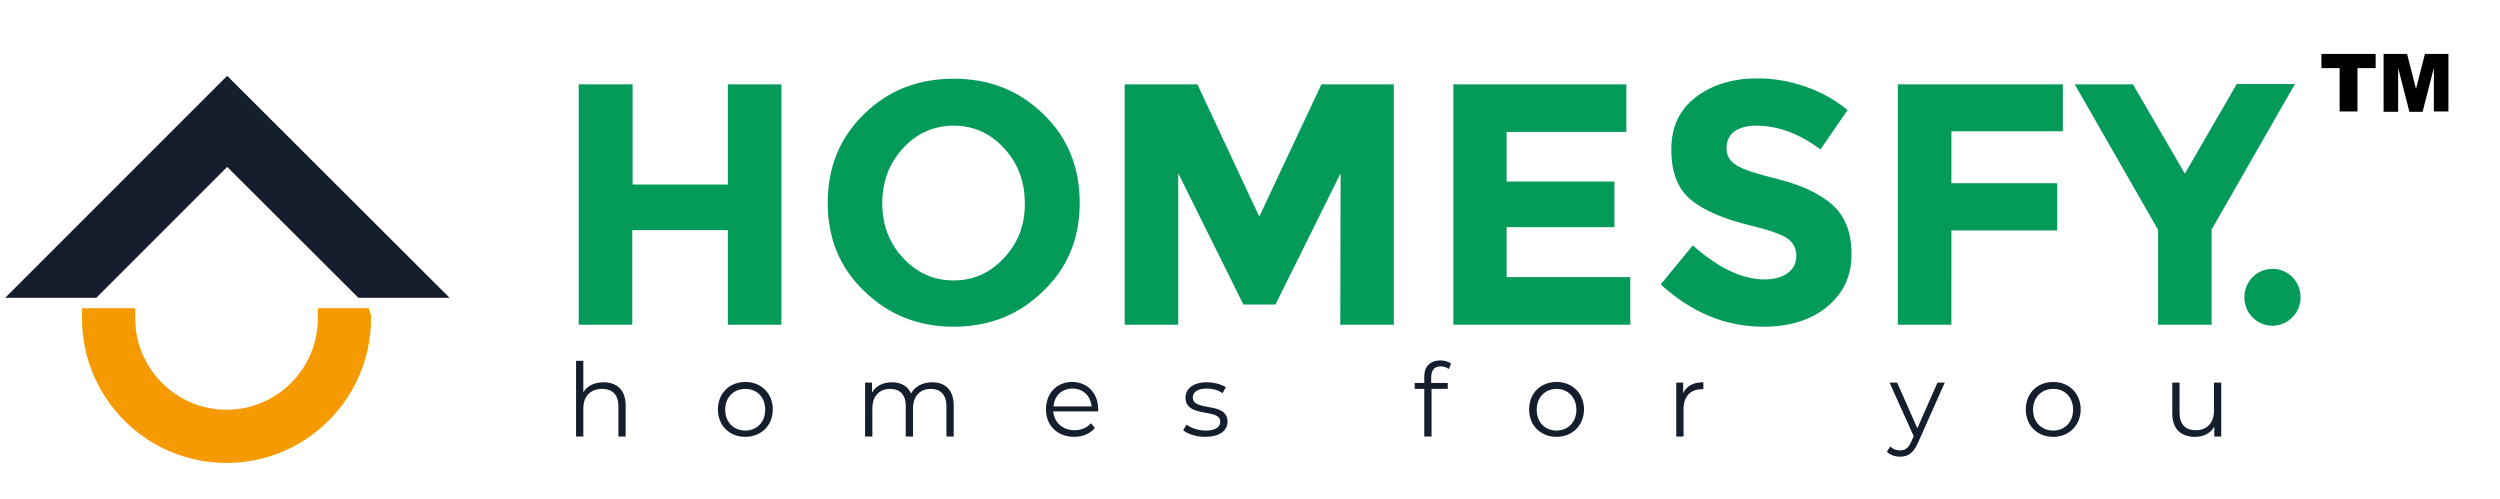 <?xml version="1.0" encoding="utf-8"?>
<!-- Generator: Adobe Illustrator 23.0.3, SVG Export Plug-In . SVG Version: 6.00 Build 0)  -->
<svg version="1.1" id="Layer_1" xmlns="http://www.w3.org/2000/svg" xmlns:xlink="http://www.w3.org/1999/xlink" x="0px" y="0px"
	 viewBox="0 0 756 151" style="enable-background:new 0 0 756 151;" xml:space="preserve">
<style type="text/css">
	.st0{fill-rule:evenodd;clip-rule:evenodd;fill:#049B5A;}
	.st1{fill-rule:evenodd;clip-rule:evenodd;fill:#151E2D;}
	.st2{fill:none;stroke:#151E2D;stroke-width:10.295;stroke-miterlimit:10;}
	.st3{fill-rule:evenodd;clip-rule:evenodd;fill:#F59A00;}
	.st4{fill:none;stroke:#F59A00;stroke-width:4.79;stroke-miterlimit:10;}
	.st5{enable-background:new    ;}
</style>
<path class="st0" d="M220.2,55.8h-28.9V25.5H175v72.7h16.2V69.6h28.9v28.6h16.2V25.5h-16.2v30.3H220.2z M303.7,77.9
	c-4.2,4.6-9.3,6.9-15.3,6.9c-6.1,0-11.2-2.3-15.4-6.9c-4.2-4.5-6.2-10-6.2-16.5s2.1-12,6.2-16.5s9.3-6.9,15.4-6.9
	c6,0,11.1,2.3,15.3,6.9s6.2,10.1,6.2,16.5C310,67.9,307.9,73.4,303.7,77.9L303.7,77.9z M326.5,61.3c0-10.7-3.6-19.7-11-26.8
	c-7.4-7.2-16.4-10.7-27.1-10.7s-19.8,3.5-27.1,10.7c-7.4,7.2-11,16.1-11,26.8s3.6,19.6,11,26.7c7.4,7.2,16.4,10.8,27.1,10.8
	s19.8-3.6,27.1-10.8C322.9,80.9,326.5,72.1,326.5,61.3L326.5,61.3z M405.3,98.2h16.2V25.5h-21.9l-18.8,40l-18.7-40h-22v72.7h16.2
	V52.4L376,92.1h9.7l19.7-39.7L405.3,98.2L405.3,98.2z M439.5,25.5v72.7H493V83.8h-37.4V68.7h32.6V54.9h-32.6v-15h36.2V25.5H439.5
	L439.5,25.5z M530.9,38c6.8,0,13.2,2.4,19.6,7.2l8.2-11.9c-3.6-3-7.8-5.4-12.7-7.1s-9.7-2.5-14.6-2.5c-7.4,0-13.6,1.9-18.5,5.6
	c-5,3.8-7.5,9-7.5,15.9c0,7,2,12,5.9,15.2c3.8,3.2,10.1,5.9,18.5,7.9c5.3,1.3,9,2.6,10.7,3.8c1.8,1.3,2.7,3,2.7,5.2
	s-0.8,3.9-2.5,5.2c-1.8,1.3-4.1,2-7.1,2c-6.7,0-13.9-3.4-21.7-10.3L502.2,86c9.3,8.5,19.6,12.8,31.1,12.8c8,0,14.5-2.1,19.3-6.1
	c4.9-4.1,7.3-9.3,7.3-15.8c0-6.6-1.9-11.4-5.7-14.9c-3.8-3.4-9.2-5.9-16-7.7c-7-1.7-11.3-3.1-13.2-4.4c-2-1.3-2.9-2.9-2.9-5.1
	c0-2.1,0.8-3.8,2.4-5.1C526.1,38.7,528.2,38,530.9,38L530.9,38z M573.9,25.5v72.7h16.2V69.7h32V55.4h-32V39.7h33.7V25.5H573.9
	L573.9,25.5z M668.8,69.4l25.2-44h-17.6l-15.7,27.1l-15.7-27h-17.6l25.2,44v28.7h16.2L668.8,69.4L668.8,69.4z"/>
<path class="st1" d="M182.5,115.6c-2.8,0-4.9,1.1-6.1,3v-9.5h-2.2V132h2.2v-8.5c0-3.7,2.2-5.9,5.7-5.9c3.1,0,4.9,1.8,4.9,5.2v9.2
	h2.2v-9.4C189.2,117.9,186.5,115.6,182.5,115.6L182.5,115.6z M225.4,132.1c4.8,0,8.3-3.5,8.3-8.3s-3.5-8.3-8.3-8.3s-8.3,3.4-8.3,8.3
	C217.1,128.7,220.6,132.1,225.4,132.1L225.4,132.1z M225.4,130.2c-3.5,0-6.1-2.5-6.1-6.3s2.6-6.3,6.1-6.3s6,2.5,6,6.3
	S228.8,130.2,225.4,130.2L225.4,130.2z M281.9,115.6c-2.9,0-5.3,1.3-6.4,3.4c-1-2.3-3.1-3.4-5.8-3.4c-2.7,0-4.8,1.1-6,3.1v-3h-2.1
	V132h2.2v-8.5c0-3.7,2.1-5.9,5.4-5.9c3,0,4.7,1.8,4.7,5.2v9.2h2.2v-8.5c0-3.7,2.1-5.9,5.4-5.9c2.9,0,4.7,1.8,4.7,5.2v9.2h2.2v-9.4
	C288.4,117.9,285.8,115.6,281.9,115.6L281.9,115.6z M332.1,123.8c0-4.9-3.3-8.3-7.9-8.3s-7.9,3.4-7.9,8.3c0,4.9,3.5,8.3,8.5,8.3
	c2.6,0,4.8-0.9,6.3-2.7l-1.2-1.4c-1.2,1.4-3,2.1-5,2.1c-3.5,0-6.1-2.3-6.4-5.7h13.6C332.1,124.3,332.1,124,332.1,123.8L332.1,123.8z
	 M324.3,117.5c3.2,0,5.5,2.2,5.8,5.4h-11.5C318.8,119.7,321.1,117.5,324.3,117.5L324.3,117.5z M364.5,132.1c4.2,0,6.7-1.8,6.7-4.6
	c0-6.2-10.5-2.9-10.5-7.3c0-1.5,1.3-2.7,4.2-2.7c1.7,0,3.4,0.4,4.8,1.4l1-1.8c-1.4-0.9-3.6-1.5-5.8-1.5c-4.1,0-6.4,2-6.4,4.6
	c0,6.4,10.5,3.1,10.5,7.3c0,1.6-1.3,2.7-4.4,2.7c-2.3,0-4.5-0.8-5.8-1.8l-1,1.7C359.2,131.3,361.8,132.1,364.5,132.1L364.5,132.1z
	 M435.7,110.8c0.9,0,1.8,0.3,2.4,0.8l0.7-1.6c-0.8-0.7-2-1-3.2-1c-3.2,0-4.9,1.9-4.9,4.8v2h-2.9v1.8h2.9V132h2.2v-14.4h4.9v-1.8h-5
	v-1.9C432.9,111.8,433.8,110.8,435.7,110.8L435.7,110.8z M470.7,132.1c4.8,0,8.3-3.5,8.3-8.3s-3.5-8.3-8.3-8.3s-8.3,3.4-8.3,8.3
	C462.4,128.7,465.9,132.1,470.7,132.1L470.7,132.1z M470.7,130.2c-3.5,0-6-2.5-6-6.3s2.6-6.3,6-6.3s6,2.5,6,6.3
	S474.1,130.2,470.7,130.2L470.7,130.2z M509,118.9v-3.2h-2.1V132h2.2v-8.3c0-3.8,2.1-6,5.5-6c0.2,0,0.3,0,0.5,0v-2.1
	C512.1,115.6,510,116.7,509,118.9L509,118.9z M585.9,115.7l-6.1,13.8l-6.1-13.8h-2.3l7.3,16.2l-0.7,1.6c-0.9,2-1.9,2.7-3.4,2.7
	c-1.2,0-2.2-0.4-3-1.2l-1,1.6c1,1,2.4,1.5,4,1.5c2.3,0,4-1,5.4-4.2l8.1-18.2L585.9,115.7L585.9,115.7z M620.9,132.1
	c4.8,0,8.3-3.5,8.3-8.3s-3.5-8.3-8.3-8.3s-8.3,3.4-8.3,8.3C612.6,128.7,616.1,132.1,620.9,132.1L620.9,132.1z M620.9,130.2
	c-3.5,0-6.1-2.5-6.1-6.3s2.6-6.3,6.1-6.3s6,2.5,6,6.3S624.3,130.2,620.9,130.2L620.9,130.2z M669.5,115.7v8.5c0,3.7-2.1,5.9-5.5,5.9
	c-3.1,0-4.9-1.8-4.9-5.2v-9.2h-2.2v9.4c0,4.7,2.7,7,6.9,7c2.6,0,4.7-1.1,5.8-3.1v3h2.1v-16.3C671.7,115.7,669.5,115.7,669.5,115.7z"
	/>
<polygon class="st1" points="68.7,30.2 14,84.9 27,84.9 68.7,43.2 110.5,84.9 123.5,84.9 "/>
<polygon class="st2" points="68.7,30.2 14,84.9 27,84.9 68.7,43.2 110.5,84.9 123.5,84.9 "/>
<path class="st3" d="M109.8,95.6H98.5c0,0.2,0,0.5,0,0.7c0,16.6-13.5,30-30,30s-30-13.5-30-30c0-0.2,0-0.5,0-0.7H27.2
	c0,0.2,0,0.5,0,0.7c0,22.8,18.5,41.3,41.3,41.3s41.3-18.5,41.3-41.3C109.9,96.1,109.9,95.9,109.8,95.6z"/>
<path class="st4" d="M109.8,95.6H98.5c0,0.2,0,0.5,0,0.7c0,16.6-13.5,30-30,30s-30-13.5-30-30c0-0.2,0-0.5,0-0.7H27.2
	c0,0.2,0,0.5,0,0.7c0,22.8,18.5,41.3,41.3,41.3s41.3-18.5,41.3-41.3C109.9,96.1,109.9,95.9,109.8,95.6z"/>
<path class="st0" d="M695.7,89.9c0,4.7-3.8,8.6-8.5,8.6s-8.5-3.8-8.5-8.6s3.8-8.6,8.5-8.6S695.7,85.1,695.7,89.9z"/>
<g class="st5">
	<path d="M702,16.3h16.4v4.3h-5.5v13.1h-5.4V20.6H702V16.3z"/>
</g>
<g class="st5">
	<path d="M720.8,16.3h7.1l2.7,10.6l2.7-10.6h7.1v17.4h-4.4V20.5l-3.4,13.3h-4l-3.4-13.3v13.3h-4.4V16.3z"/>
</g>
</svg>
